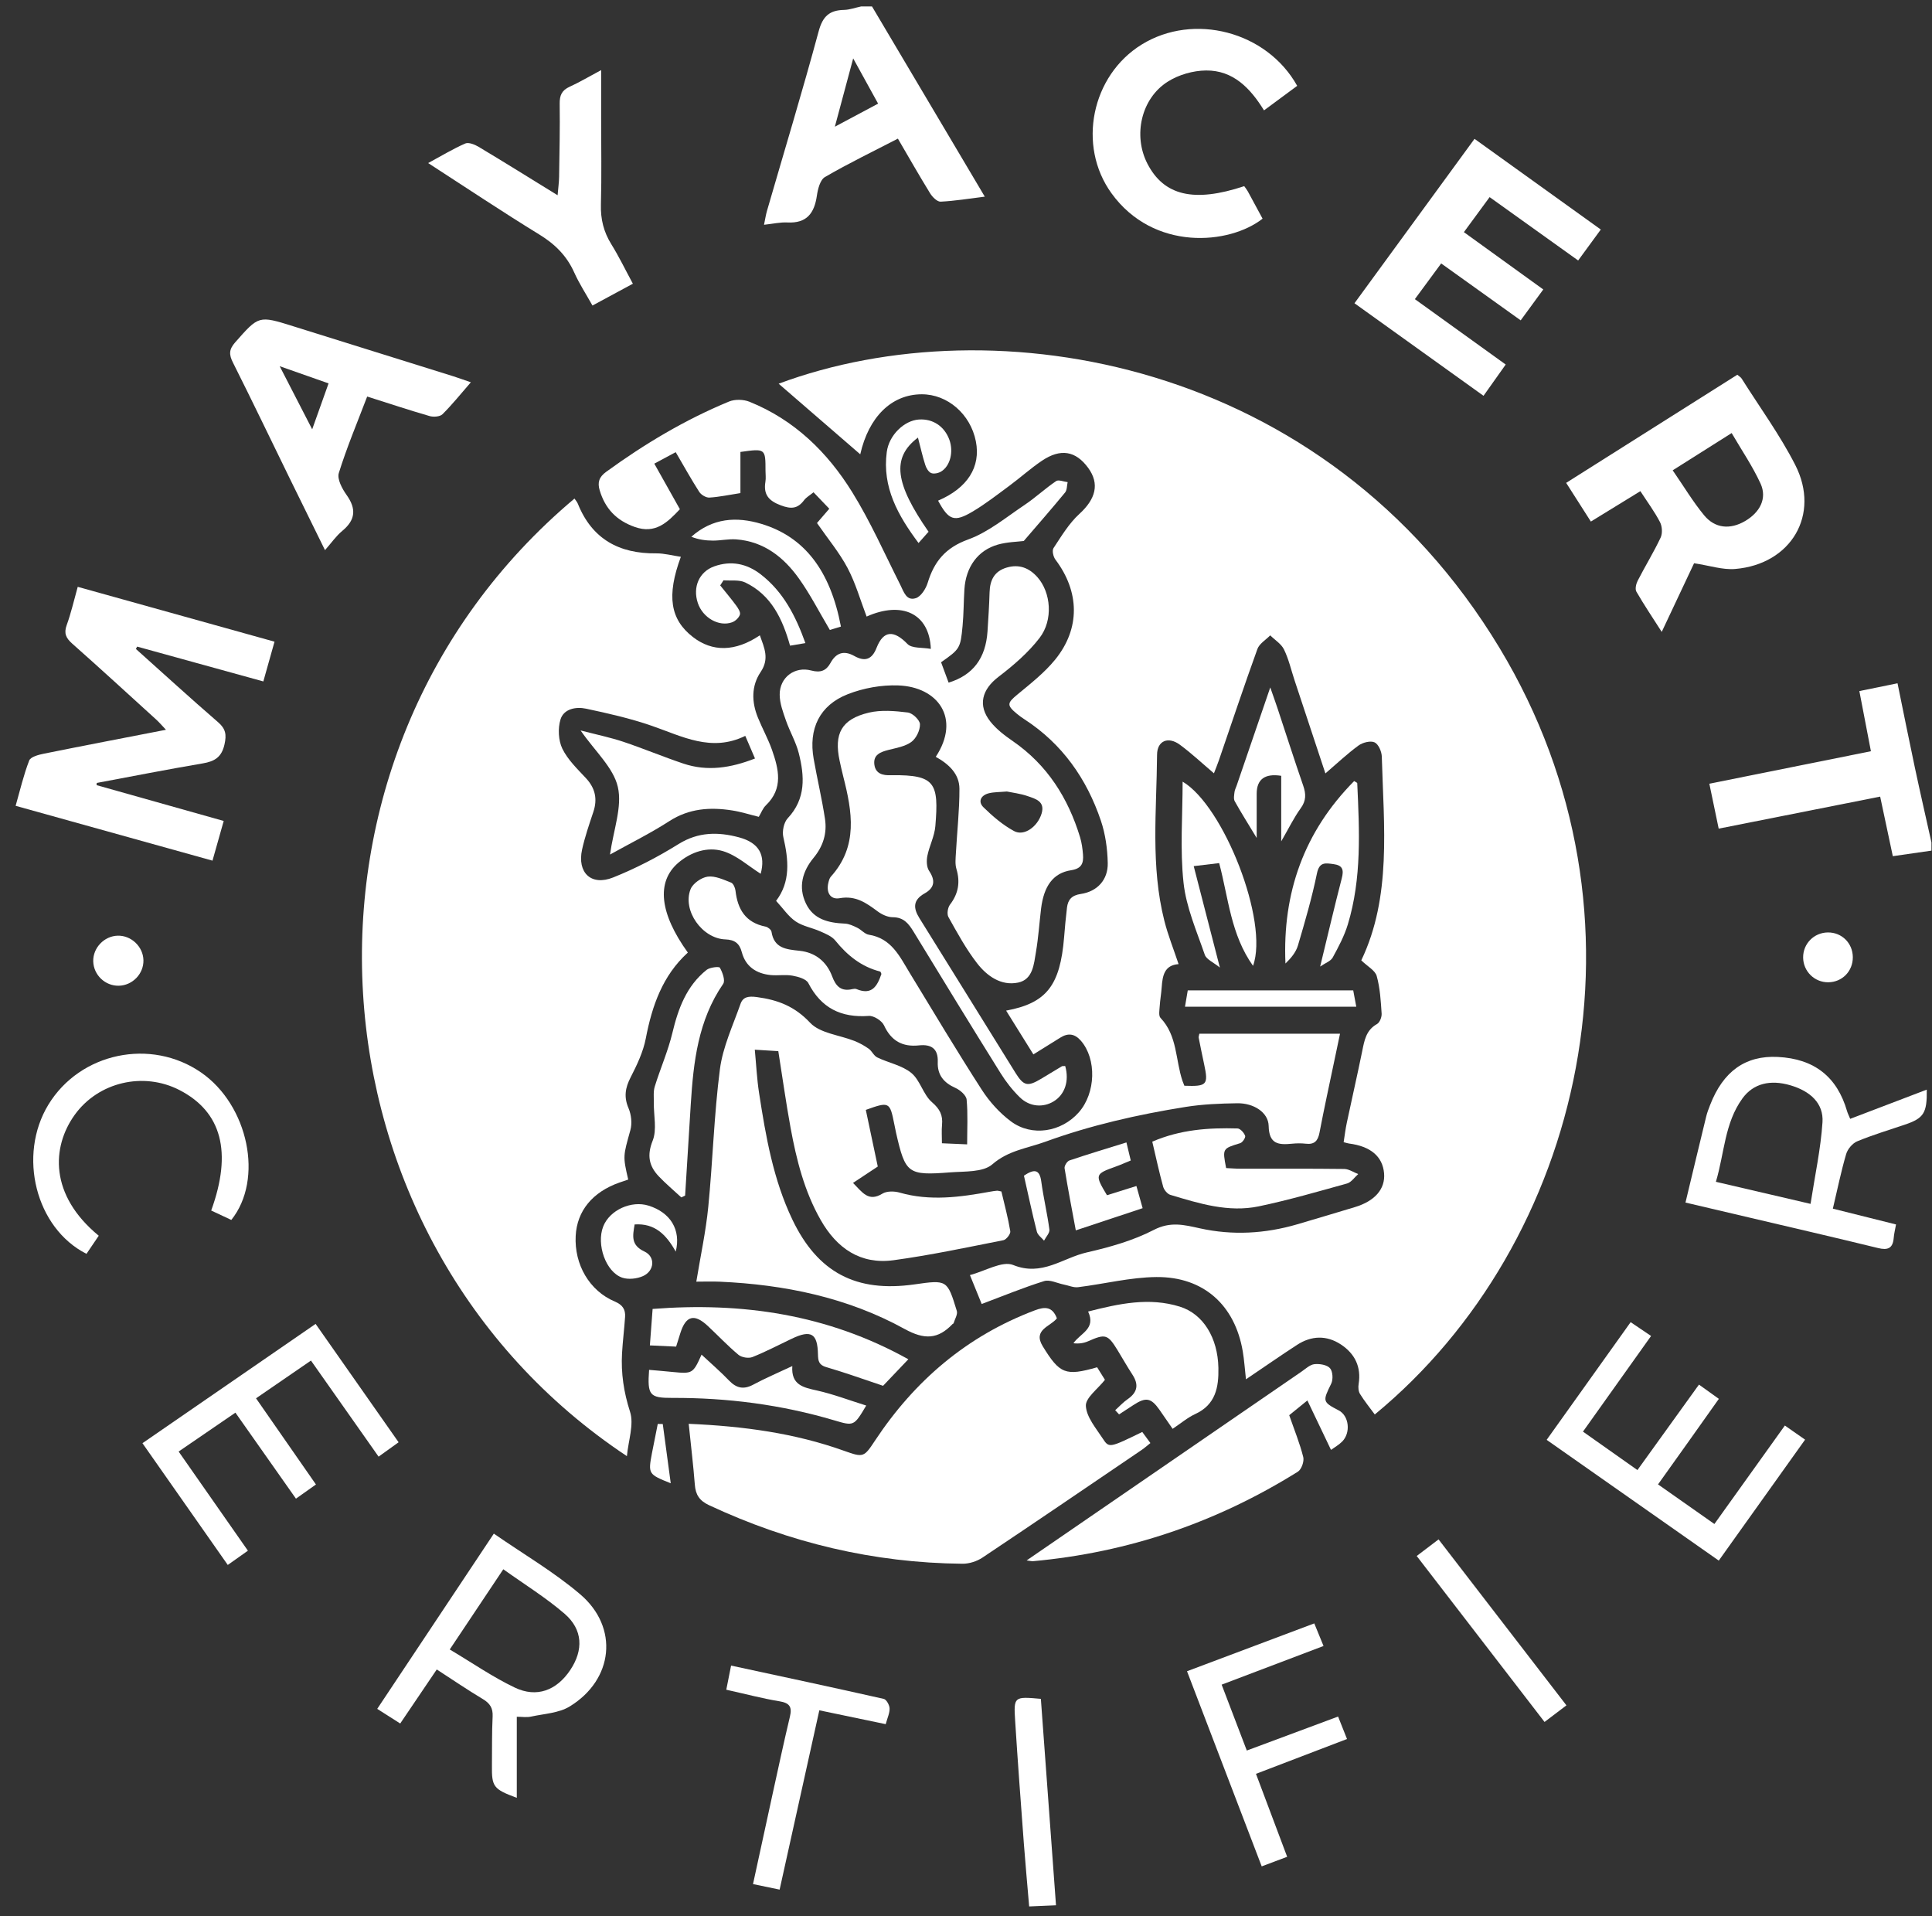 <svg xmlns="http://www.w3.org/2000/svg" width="120" height="119" viewBox="0 0 120 119" fill="none"><rect x="0" y="0" width="120" height="119" fill="#333333" stroke="none"/><g clip-path="url(#clip0_6052_926)"><path d="M54.162 0.401C56.471 4.293 58.778 8.185 61.167 12.213C60.186 12.335 59.307 12.481 58.422 12.524C58.211 12.533 57.913 12.236 57.773 12.009C57.096 10.91 56.458 9.787 55.77 8.61C54.221 9.411 52.698 10.147 51.24 10.994C50.938 11.169 50.795 11.75 50.736 12.164C50.577 13.247 50.105 13.879 48.904 13.816C48.461 13.794 48.014 13.899 47.455 13.96C47.528 13.614 47.564 13.352 47.637 13.1C48.715 9.382 49.839 5.675 50.85 1.939C51.099 1.014 51.519 0.633 52.43 0.615C52.779 0.606 53.129 0.476 53.481 0.401C53.708 0.401 53.935 0.401 54.162 0.401ZM51.858 7.867C52.895 7.314 53.701 6.884 54.541 6.436C54.026 5.502 53.558 4.653 52.993 3.627C52.6 5.09 52.26 6.364 51.855 7.867H51.858Z" fill="white"></path><path d="M119.97 52.827C119.196 52.939 118.42 53.049 117.566 53.173C117.305 51.937 117.05 50.742 116.78 49.473C113.422 50.139 110.132 50.792 106.751 51.462C106.556 50.526 106.372 49.635 106.17 48.672C109.542 47.994 112.832 47.332 116.206 46.655C115.965 45.401 115.736 44.204 115.488 42.919C116.292 42.754 117.028 42.603 117.859 42.435C118.224 44.215 118.567 45.939 118.933 47.659C119.264 49.216 119.621 50.767 119.966 52.322V52.829L119.97 52.827Z" fill="white"></path><path d="M58.123 47C59.692 44.616 58.262 42.656 55.791 42.568C54.751 42.529 53.632 42.732 52.662 43.11C50.898 43.801 50.208 45.269 50.539 47.132C50.76 48.375 51.05 49.604 51.241 50.851C51.377 51.742 51.134 52.55 50.53 53.279C49.847 54.108 49.565 55.08 50.056 56.108C50.53 57.106 51.461 57.315 52.474 57.36C52.737 57.371 53.005 57.499 53.248 57.619C53.5 57.74 53.711 58.011 53.968 58.051C55.369 58.274 55.877 59.392 56.502 60.419C57.98 62.847 59.438 65.287 60.977 67.675C61.454 68.416 62.085 69.116 62.791 69.643C64.095 70.613 65.929 70.306 67.008 69.08C68.066 67.878 68.12 65.767 67.137 64.635C66.758 64.2 66.349 64.135 65.863 64.439C65.339 64.77 64.81 65.094 64.186 65.483C63.618 64.572 63.064 63.685 62.492 62.764C65.005 62.3 65.847 61.204 66.093 58.211C66.143 57.596 66.197 56.982 66.272 56.37C66.333 55.877 66.561 55.604 67.13 55.519C68.157 55.368 68.826 54.636 68.804 53.599C68.786 52.717 68.659 51.8 68.377 50.965C67.498 48.368 65.986 46.203 63.638 44.677C63.472 44.569 63.311 44.454 63.159 44.328C62.517 43.794 62.557 43.659 63.193 43.133C64.015 42.453 64.876 41.78 65.541 40.961C67.112 39.025 67.055 36.745 65.555 34.755C65.421 34.578 65.334 34.193 65.436 34.039C65.925 33.299 66.395 32.507 67.042 31.917C68.055 30.992 68.313 30.049 67.589 29.058C66.815 28.001 65.879 27.832 64.715 28.615C64.013 29.088 63.382 29.66 62.7 30.164C61.951 30.717 61.213 31.294 60.416 31.768C59.267 32.45 58.925 32.313 58.266 31.093C60.094 30.312 60.927 29 60.612 27.406C60.278 25.718 58.85 24.48 57.244 24.487C55.362 24.494 53.952 25.907 53.432 28.215C51.754 26.763 50.026 25.268 48.364 23.83C61.733 18.849 82.309 22.288 93.142 40.245C103.205 56.928 98.285 77.23 85.39 87.845C85.081 87.424 84.748 87.014 84.473 86.571C84.371 86.409 84.355 86.154 84.387 85.956C84.559 84.892 84.155 84.07 83.283 83.496C82.395 82.913 81.455 82.945 80.565 83.521C79.528 84.194 78.513 84.903 77.389 85.661C77.316 85.011 77.282 84.466 77.191 83.931C76.708 81.061 74.759 79.283 71.824 79.31C70.202 79.326 68.586 79.74 66.962 79.94C66.678 79.976 66.372 79.834 66.075 79.776C65.664 79.695 65.2 79.451 64.851 79.562C63.563 79.965 62.312 80.482 60.975 80.984C60.757 80.451 60.53 79.888 60.244 79.188C61.193 78.941 62.253 78.288 62.93 78.562C64.721 79.289 66.009 78.121 67.491 77.784C68.92 77.457 70.375 77.05 71.662 76.384C72.7 75.846 73.549 76.069 74.528 76.285C76.555 76.733 78.581 76.618 80.574 76.035C81.769 75.686 82.958 75.326 84.15 74.968C85.402 74.592 86.053 73.836 85.967 72.863C85.876 71.821 85.129 71.189 83.792 71.018C83.71 71.007 83.63 70.98 83.456 70.934C83.519 70.534 83.567 70.131 83.651 69.735C83.964 68.252 84.305 66.775 84.607 65.292C84.743 64.626 84.841 63.98 85.531 63.595C85.701 63.5 85.831 63.16 85.815 62.944C85.763 62.161 85.719 61.362 85.51 60.615C85.413 60.268 84.943 60.023 84.552 59.642C86.442 55.692 85.947 51.319 85.826 46.988C85.817 46.675 85.62 46.216 85.377 46.104C85.124 45.987 84.641 46.111 84.384 46.297C83.687 46.806 83.054 47.405 82.323 48.033C81.671 46.066 81.037 44.157 80.406 42.246C80.195 41.607 80.045 40.938 79.752 40.337C79.584 39.988 79.189 39.75 78.896 39.459C78.624 39.739 78.22 39.973 78.099 40.308C77.268 42.606 76.496 44.924 75.702 47.234C75.613 47.492 75.507 47.745 75.4 48.026C74.666 47.403 74.01 46.786 73.29 46.255C72.564 45.717 71.874 45.998 71.867 46.871C71.842 50.317 71.458 53.786 72.321 57.189C72.546 58.08 72.893 58.94 73.204 59.876C72.316 59.939 72.207 60.601 72.155 61.312C72.128 61.704 72.058 62.093 72.032 62.485C72.017 62.733 71.951 63.079 72.082 63.217C73.138 64.326 73.004 65.825 73.447 67.131C73.483 67.234 73.526 67.335 73.563 67.43C74.971 67.482 75.066 67.374 74.789 66.086C74.671 65.539 74.56 64.988 74.451 64.439C74.442 64.389 74.469 64.331 74.494 64.198H83.231C83.113 64.763 82.999 65.294 82.888 65.828C82.572 67.338 82.243 68.844 81.953 70.358C81.855 70.865 81.63 71.092 81.103 71.029C80.824 70.998 80.536 71 80.254 71.029C79.416 71.112 78.822 71.065 78.799 69.928C78.781 69.084 77.87 68.504 76.853 68.517C75.779 68.533 74.696 68.576 73.638 68.745C70.67 69.219 67.741 69.883 64.914 70.912C63.806 71.315 62.628 71.445 61.633 72.312C61.057 72.814 59.912 72.74 59.015 72.809C56.382 73.014 56.236 72.886 55.657 70.356C55.614 70.165 55.578 69.971 55.539 69.78C55.271 68.432 55.226 68.407 53.777 68.929C54.025 70.102 54.277 71.292 54.52 72.447C54.009 72.785 53.53 73.102 52.983 73.464C53.564 74.047 53.934 74.666 54.808 74.131C55.078 73.964 55.546 73.971 55.875 74.065C57.767 74.608 59.635 74.349 61.508 74.007C61.647 73.982 61.788 73.96 61.926 73.948C61.981 73.944 62.035 73.966 62.199 73.996C62.385 74.79 62.61 75.621 62.751 76.467C62.778 76.631 62.505 76.985 62.326 77.021C60.058 77.469 57.792 77.953 55.501 78.265C53.439 78.544 51.979 77.523 50.98 75.776C49.96 73.989 49.47 72.033 49.104 70.041C48.821 68.497 48.605 66.942 48.342 65.281C47.956 65.256 47.517 65.231 46.882 65.191C46.972 66.136 47.013 67.014 47.147 67.878C47.563 70.57 48.026 73.257 49.218 75.747C50.789 79.026 53.173 80.282 56.795 79.767C58.825 79.478 58.836 79.474 59.429 81.414C59.495 81.63 59.304 81.923 59.229 82.18C59.222 82.202 59.183 82.211 59.163 82.231C58.255 83.181 57.417 83.213 56.182 82.533C52.635 80.579 48.73 79.776 44.693 79.598C44.218 79.578 43.739 79.596 43.249 79.596C43.514 77.984 43.841 76.481 43.991 74.961C44.273 72.112 44.348 69.24 44.715 66.404C44.895 65.019 45.524 63.687 45.994 62.348C46.148 61.909 46.48 61.853 47.006 61.922C48.316 62.098 49.359 62.494 50.321 63.52C50.934 64.173 52.138 64.277 53.069 64.646C53.382 64.77 53.686 64.938 53.959 65.132C54.161 65.276 54.272 65.566 54.486 65.67C55.187 66.01 56.027 66.161 56.604 66.635C57.156 67.09 57.34 67.979 57.885 68.45C58.382 68.879 58.568 69.262 58.511 69.861C58.477 70.214 58.505 70.574 58.505 71.002C58.993 71.022 59.408 71.043 60.071 71.07C60.071 70.106 60.123 69.192 60.039 68.29C60.014 68.024 59.638 67.698 59.347 67.567C58.614 67.241 58.214 66.757 58.246 65.949C58.275 65.141 57.86 64.839 57.076 64.923C56.055 65.031 55.353 64.644 54.908 63.68C54.774 63.39 54.27 63.07 53.959 63.093C52.236 63.217 51.003 62.602 50.206 61.053C50.074 60.797 49.577 60.657 49.225 60.594C48.786 60.513 48.321 60.599 47.871 60.556C46.975 60.468 46.309 60.025 46.075 59.134C45.928 58.573 45.619 58.362 45.054 58.341C43.617 58.292 42.372 56.55 42.892 55.224C43.033 54.866 43.564 54.495 43.959 54.443C44.42 54.382 44.94 54.632 45.41 54.814C45.549 54.868 45.662 55.136 45.683 55.316C45.814 56.473 46.309 57.301 47.551 57.547C47.694 57.576 47.901 57.74 47.919 57.866C48.078 58.9 48.841 58.96 49.663 59.048C50.644 59.152 51.345 59.721 51.686 60.635C51.918 61.258 52.247 61.592 52.946 61.427C53.026 61.409 53.128 61.396 53.198 61.427C54.168 61.832 54.495 61.222 54.747 60.486C54.717 60.428 54.701 60.344 54.665 60.336C53.493 60.036 52.624 59.329 51.879 58.409C51.663 58.143 51.28 57.99 50.948 57.842C50.444 57.617 49.861 57.524 49.418 57.223C48.968 56.917 48.648 56.426 48.205 55.947C49.111 54.763 48.982 53.403 48.655 51.99C48.571 51.63 48.684 51.078 48.927 50.817C50.067 49.599 49.972 48.204 49.615 46.781C49.44 46.084 49.057 45.438 48.818 44.751C48.637 44.229 48.428 43.677 48.428 43.139C48.423 42.073 49.359 41.366 50.387 41.641C50.964 41.794 51.316 41.658 51.584 41.172C51.931 40.54 52.413 40.376 53.064 40.74C53.718 41.107 54.159 40.968 54.447 40.229C54.878 39.133 55.526 39.129 56.366 39.995C56.64 40.279 57.294 40.202 57.816 40.299C57.726 38.089 56.018 37.314 53.827 38.291C53.441 37.281 53.146 36.225 52.644 35.275C52.138 34.319 51.427 33.468 50.744 32.482C50.921 32.277 51.187 31.969 51.509 31.595C51.193 31.264 50.889 30.949 50.53 30.573C50.308 30.756 50.083 30.879 49.942 31.066C49.54 31.602 49.136 31.624 48.496 31.384C47.728 31.096 47.411 30.702 47.542 29.914C47.579 29.695 47.547 29.466 47.547 29.241C47.547 27.852 47.542 27.85 45.989 28.068V30.623C45.276 30.733 44.67 30.866 44.059 30.902C43.853 30.913 43.551 30.733 43.432 30.549C42.933 29.772 42.486 28.962 41.97 28.082C41.512 28.327 41.105 28.545 40.64 28.795C41.201 29.792 41.718 30.713 42.229 31.624C41.439 32.464 40.701 33.175 39.427 32.727C38.281 32.324 37.586 31.582 37.248 30.452C37.1 29.961 37.209 29.623 37.649 29.304C40.033 27.571 42.552 26.065 45.283 24.937C45.646 24.787 46.182 24.802 46.552 24.951C49.336 26.072 51.393 28.082 52.93 30.562C54.066 32.394 54.944 34.386 55.916 36.315C56.134 36.749 56.293 37.335 56.879 37.15C57.201 37.049 57.505 36.569 57.619 36.2C58.021 34.879 58.718 34.017 60.128 33.506C61.395 33.047 62.496 32.122 63.641 31.357C64.319 30.902 64.921 30.335 65.598 29.878C65.75 29.774 66.07 29.916 66.313 29.943C66.263 30.161 66.281 30.434 66.154 30.587C65.343 31.573 64.503 32.534 63.588 33.598C63.198 33.648 62.566 33.657 61.981 33.821C60.732 34.175 59.987 35.217 59.901 36.603C59.853 37.359 59.858 38.12 59.787 38.874C59.656 40.27 59.619 40.308 58.452 41.13C58.602 41.537 58.763 41.967 58.92 42.395C60.441 41.929 61.225 40.873 61.336 39.214C61.39 38.402 61.44 37.589 61.465 36.774C61.488 36.025 61.765 35.469 62.537 35.246C63.307 35.023 63.929 35.273 64.44 35.849C65.271 36.788 65.434 38.496 64.569 39.619C63.863 40.538 62.946 41.325 62.015 42.037C60.998 42.813 60.712 43.797 61.511 44.81C61.885 45.285 62.398 45.676 62.905 46.025C65.05 47.504 66.343 49.561 67.085 51.996C67.189 52.341 67.239 52.71 67.267 53.07C67.305 53.588 67.205 53.941 66.529 54.045C65.405 54.218 64.833 55.035 64.662 56.437C64.556 57.328 64.496 58.227 64.347 59.111C64.217 59.872 64.16 60.828 63.241 61.022C62.178 61.245 61.297 60.608 60.687 59.82C60.001 58.935 59.458 57.934 58.909 56.953C58.804 56.764 58.865 56.365 59.006 56.181C59.533 55.492 59.649 54.781 59.404 53.961C59.315 53.662 59.354 53.315 59.372 52.993C59.444 51.657 59.597 50.319 59.592 48.985C59.588 48.071 58.95 47.461 58.114 46.997L58.123 47ZM62.537 49.156C62.085 49.196 61.74 49.185 61.415 49.266C60.923 49.39 60.725 49.784 61.086 50.137C61.656 50.695 62.287 51.236 62.987 51.614C63.606 51.949 64.447 51.348 64.696 50.522C64.923 49.768 64.319 49.611 63.829 49.442C63.384 49.286 62.903 49.232 62.539 49.156H62.537Z" fill="white"></path><path d="M37.889 53.07C38.105 51.526 38.659 50.106 38.375 48.872C38.1 47.675 36.967 46.669 36.061 45.364C37.09 45.631 37.912 45.8 38.7 46.063C39.96 46.484 41.188 47 42.448 47.423C43.938 47.923 45.386 47.695 46.894 47.106C46.685 46.619 46.515 46.219 46.29 45.701C44.188 46.734 42.373 45.73 40.48 45.075C39.154 44.616 37.771 44.303 36.395 44.011C35.768 43.878 35.012 44.022 34.812 44.686C34.644 45.24 34.681 45.982 34.928 46.496C35.262 47.182 35.861 47.754 36.397 48.33C36.976 48.956 37.119 49.627 36.854 50.423C36.597 51.195 36.329 51.969 36.154 52.762C35.841 54.198 36.718 55.04 38.082 54.495C39.492 53.932 40.859 53.221 42.146 52.42C43.373 51.657 44.608 51.659 45.893 52.001C47.171 52.343 47.555 53.12 47.248 54.265C46.495 53.795 45.759 53.113 44.896 52.856C43.94 52.573 42.918 52.906 42.124 53.588C40.755 54.767 40.966 56.723 42.723 59.159C41.154 60.586 40.502 62.458 40.112 64.488C39.951 65.326 39.565 66.138 39.17 66.906C38.834 67.558 38.74 68.124 39.038 68.821C39.211 69.224 39.27 69.766 39.154 70.185C38.709 71.792 38.675 71.783 39.02 73.257C38.838 73.318 38.654 73.379 38.473 73.442C36.799 74.032 35.839 75.202 35.757 76.751C35.664 78.529 36.606 80.165 38.187 80.831C38.668 81.034 38.856 81.32 38.825 81.784C38.775 82.537 38.679 83.289 38.636 84.043C38.566 85.284 38.743 86.463 39.133 87.676C39.388 88.468 39.029 89.454 38.938 90.433C18.653 76.971 16.6 47.007 35.682 30.963C35.757 31.075 35.848 31.174 35.893 31.289C36.772 33.472 38.448 34.393 40.757 34.366C41.254 34.362 41.754 34.501 42.289 34.58C41.388 37.017 41.636 38.471 43.03 39.556C44.242 40.499 45.663 40.486 47.196 39.455C47.469 40.234 47.805 40.902 47.246 41.733C46.66 42.602 46.681 43.599 47.074 44.564C47.348 45.242 47.709 45.886 47.95 46.572C48.368 47.765 48.665 48.965 47.571 50.014C47.378 50.2 47.278 50.482 47.13 50.729C46.563 50.59 46.027 50.416 45.475 50.331C44.101 50.115 42.796 50.205 41.563 51.002C40.391 51.758 39.131 52.379 37.891 53.07H37.889Z" fill="white"></path><path d="M42.782 88.425C46.181 88.573 49.36 89.003 52.423 90.1C53.626 90.532 53.662 90.507 54.346 89.472C56.807 85.751 60.047 82.974 64.275 81.378C64.899 81.141 65.365 81.137 65.646 81.873C65.258 82.382 64.134 82.573 64.765 83.606C65.823 85.332 66.178 85.474 68.144 84.914C68.312 85.182 68.489 85.463 68.63 85.692C68.185 86.264 67.418 86.809 67.445 87.315C67.483 88.015 68.081 88.706 68.505 89.357C68.886 89.94 68.927 89.915 70.948 88.931C71.103 89.143 71.264 89.361 71.454 89.62C71.255 89.778 71.094 89.924 70.914 90.046C67.62 92.283 64.332 94.525 61.021 96.735C60.674 96.967 60.195 97.12 59.779 97.115C54.262 97.064 49.026 95.81 44.038 93.478C43.438 93.197 43.204 92.823 43.157 92.204C43.061 90.982 42.914 89.764 42.777 88.425H42.782Z" fill="white"></path><path d="M6.002 48.762C8.602 49.493 11.202 50.227 13.895 50.985C13.661 51.816 13.443 52.584 13.198 53.45C9.122 52.316 5.105 51.197 0.971 50.045C1.248 49.075 1.466 48.127 1.815 47.229C1.904 47.002 2.401 46.871 2.73 46.806C5.196 46.308 7.667 45.836 10.309 45.322C10.051 45.05 9.885 44.854 9.696 44.683C7.964 43.108 6.238 41.525 4.486 39.972C4.1 39.63 3.956 39.333 4.143 38.82C4.411 38.086 4.583 37.319 4.828 36.445C8.902 37.58 12.939 38.705 17.051 39.851C16.812 40.695 16.597 41.462 16.356 42.32C13.704 41.588 11.111 40.873 8.518 40.157C8.493 40.206 8.466 40.254 8.441 40.303C10.139 41.822 11.819 43.36 13.543 44.85C14.02 45.262 14.079 45.622 13.945 46.225C13.768 47.026 13.334 47.285 12.589 47.411C10.391 47.783 8.202 48.215 6.011 48.624C6.007 48.669 6.002 48.717 5.998 48.762H6.002Z" fill="white"></path><path d="M98.81 32.389C98.295 31.583 97.816 30.829 97.277 29.988C100.84 27.737 104.361 25.513 107.908 23.273C108.019 23.37 108.122 23.424 108.176 23.51C109.3 25.295 110.556 27.012 111.509 28.882C113.076 31.957 111.259 35.038 107.781 35.335C107 35.403 106.187 35.124 105.222 34.98C104.627 36.24 103.953 37.672 103.213 39.243C102.64 38.347 102.111 37.562 101.639 36.744C101.546 36.582 101.619 36.263 101.719 36.067C102.179 35.167 102.713 34.302 103.144 33.389C103.269 33.123 103.242 32.688 103.104 32.423C102.77 31.779 102.332 31.189 101.887 30.503C100.853 31.138 99.859 31.75 98.812 32.391L98.81 32.389ZM103.894 29.209C104.593 30.219 105.156 31.167 105.851 32.007C106.528 32.824 107.465 32.896 108.378 32.367C109.318 31.822 109.77 30.951 109.352 30.035C108.859 28.957 108.178 27.962 107.556 26.895C106.271 27.707 105.133 28.425 103.891 29.211L103.894 29.209Z" fill="white"></path><path d="M89.515 16.359C88.958 17.115 88.461 17.791 87.88 18.578C89.746 19.922 91.59 21.248 93.522 22.639C93.075 23.269 92.644 23.874 92.144 24.581C89.476 22.668 86.851 20.786 84.129 18.833C86.617 15.425 89.079 12.053 91.585 8.623C94.226 10.518 96.805 12.373 99.428 14.255C98.951 14.905 98.524 15.49 98.022 16.177C96.192 14.867 94.394 13.579 92.523 12.242C91.987 12.969 91.495 13.64 90.925 14.417C92.575 15.607 94.185 16.771 95.856 17.977C95.382 18.623 94.944 19.224 94.453 19.895C92.8 18.711 91.202 17.568 89.517 16.363L89.515 16.359Z" fill="white"></path><path d="M29.245 23.742C28.605 24.478 28.078 25.138 27.481 25.727C27.327 25.88 26.925 25.91 26.684 25.84C25.413 25.473 24.155 25.054 22.806 24.627C22.193 26.236 21.541 27.782 21.044 29.378C20.928 29.754 21.253 30.353 21.527 30.74C22.141 31.602 22.084 32.288 21.26 32.97C20.878 33.285 20.587 33.711 20.186 34.166C19.427 32.624 18.707 31.167 17.995 29.711C16.823 27.314 15.669 24.906 14.471 22.522C14.221 22.027 14.214 21.71 14.602 21.268C16.074 19.601 16.053 19.585 18.201 20.258C21.518 21.296 24.836 22.331 28.153 23.368C28.476 23.47 28.791 23.587 29.247 23.742H29.245ZM19.391 26.661C19.772 25.592 20.079 24.735 20.408 23.81C19.4 23.456 18.485 23.134 17.372 22.743C18.079 24.116 18.687 25.297 19.389 26.659L19.391 26.661Z" fill="white"></path><path d="M66.162 66.206C66.425 67.135 66.139 67.972 65.453 68.396C64.799 68.799 63.959 68.747 63.348 68.153C62.89 67.707 62.483 67.187 62.145 66.644C60.328 63.732 58.537 60.804 56.75 57.873C56.441 57.369 56.137 56.966 55.451 56.964C55.136 56.964 54.777 56.797 54.516 56.604C53.81 56.079 53.149 55.604 52.154 55.782C51.573 55.886 51.31 55.426 51.448 54.835C51.48 54.7 51.517 54.547 51.603 54.447C53.315 52.552 52.931 50.407 52.379 48.237C52.295 47.911 52.225 47.583 52.152 47.254C51.787 45.559 52.268 44.663 53.964 44.258C54.732 44.076 55.588 44.152 56.385 44.249C56.68 44.285 57.132 44.715 57.141 44.978C57.152 45.347 56.911 45.852 56.609 46.075C56.226 46.358 55.681 46.448 55.193 46.572C54.686 46.7 54.227 46.871 54.309 47.49C54.384 48.051 54.831 48.166 55.329 48.143C55.356 48.143 55.386 48.143 55.413 48.143C58.094 48.116 58.319 48.636 58.096 51.31C58.044 51.933 57.724 52.532 57.599 53.156C57.54 53.453 57.552 53.849 57.708 54.085C58.11 54.686 58.051 55.136 57.429 55.485C56.716 55.886 56.705 56.379 57.107 57.022C59.105 60.221 61.08 63.43 63.074 66.631C63.582 67.448 63.832 67.495 64.649 67.007C65.085 66.746 65.517 66.48 65.955 66.221C65.998 66.197 66.064 66.212 66.159 66.206H66.162Z" fill="white"></path><path d="M63.764 96.911C65.038 96.035 66.171 95.257 67.304 94.48C71.818 91.379 76.332 88.277 80.848 85.178C81.102 85.002 81.365 84.75 81.642 84.721C81.965 84.687 82.423 84.761 82.61 84.973C82.784 85.173 82.812 85.675 82.682 85.936C82.149 87.019 82.135 87.066 83.152 87.593C83.788 87.921 83.915 88.975 83.364 89.528C83.155 89.738 82.884 89.888 82.671 90.044C82.18 89.015 81.722 88.054 81.204 86.974C80.677 87.401 80.335 87.678 80.076 87.89C80.396 88.813 80.734 89.639 80.948 90.494C81.013 90.76 80.839 91.257 80.612 91.399C75.573 94.545 70.088 96.42 64.148 96.958C64.093 96.963 64.037 96.945 63.762 96.909L63.764 96.911Z" fill="white"></path><path d="M80.569 5.333C79.883 5.84 79.229 6.324 78.51 6.855C77.665 5.482 76.598 4.363 74.911 4.377C74.109 4.383 73.208 4.642 72.533 5.07C70.871 6.119 70.37 8.419 71.264 10.159C72.29 12.155 74.159 12.599 77.281 11.561C77.352 11.662 77.438 11.768 77.504 11.885C77.815 12.45 78.119 13.02 78.421 13.58C76.366 15.196 71.655 15.626 69.034 12C66.898 9.042 67.793 4.687 70.917 2.763C74.139 0.778 78.68 1.941 80.571 5.331L80.569 5.333Z" fill="white"></path><path d="M32.096 111.653C30.643 111.111 30.539 110.971 30.555 109.628C30.566 108.617 30.548 107.606 30.598 106.598C30.623 106.08 30.432 105.786 29.994 105.522C29.052 104.96 28.143 104.338 27.128 103.681C26.372 104.8 25.639 105.885 24.858 107.037C24.379 106.731 23.941 106.454 23.43 106.128C25.848 102.493 28.227 98.921 30.673 95.245C32.507 96.517 34.401 97.618 36.04 99.015C38.452 101.072 38.107 104.314 35.384 105.979C34.708 106.393 33.792 106.432 32.98 106.609C32.716 106.668 32.43 106.618 32.099 106.618V111.651L32.096 111.653ZM27.934 102.439C29.354 103.283 30.609 104.156 31.974 104.806C33.341 105.459 34.576 104.98 35.42 103.715C36.245 102.481 36.206 101.205 35.071 100.224C33.911 99.222 32.589 98.407 31.261 97.458C30.128 99.155 29.088 100.712 27.937 102.436L27.934 102.439Z" fill="white"></path><path d="M104.688 74.685C105.135 72.823 105.55 71.081 105.975 69.341C106.034 69.098 106.127 68.859 106.218 68.625C107.033 66.523 108.42 65.54 110.423 65.641C112.684 65.753 114.106 66.87 114.726 69.013C114.764 69.143 114.828 69.265 114.919 69.485C116.515 68.875 118.082 68.279 119.675 67.671C119.696 69.13 119.489 69.447 118.315 69.845C117.325 70.181 116.322 70.48 115.359 70.879C115.064 71 114.76 71.36 114.669 71.671C114.353 72.744 114.131 73.845 113.842 75.063C115.148 75.389 116.417 75.706 117.766 76.044C117.709 76.357 117.641 76.623 117.621 76.89C117.566 77.53 117.253 77.658 116.649 77.509C113.988 76.859 111.318 76.242 108.65 75.614C107.36 75.31 106.073 75.009 104.692 74.685H104.688ZM112.457 74.763C112.73 72.992 113.089 71.353 113.198 69.697C113.275 68.533 112.455 67.768 111.202 67.401C109.962 67.036 108.902 67.284 108.225 68.218C107.112 69.751 107.11 71.619 106.577 73.395C108.557 73.856 110.368 74.279 112.457 74.766V74.763Z" fill="white"></path><path d="M39.309 17.62C38.432 18.092 37.665 18.506 36.8 18.975C36.409 18.279 35.983 17.626 35.667 16.924C35.201 15.882 34.468 15.157 33.489 14.559C31.207 13.159 28.98 11.669 26.594 10.127C27.434 9.672 28.145 9.24 28.901 8.911C29.11 8.821 29.491 8.977 29.732 9.121C31.328 10.077 32.906 11.061 34.634 12.126C34.672 11.664 34.722 11.322 34.727 10.982C34.75 9.465 34.784 7.95 34.763 6.433C34.756 5.918 34.9 5.605 35.381 5.387C35.992 5.11 36.571 4.763 37.338 4.354C37.338 5.441 37.338 6.377 37.338 7.313C37.338 9.112 37.372 10.91 37.324 12.704C37.299 13.611 37.495 14.406 37.974 15.175C38.446 15.934 38.834 16.742 39.309 17.62Z" fill="white"></path><path d="M19.31 84.5C18.132 85.308 17.067 86.039 15.902 86.841C17.153 88.641 18.366 90.386 19.624 92.193C19.215 92.481 18.836 92.751 18.382 93.073C17.122 91.284 15.9 89.546 14.622 87.732C13.423 88.553 12.294 89.328 11.095 90.147C12.546 92.225 13.947 94.228 15.398 96.305C14.999 96.587 14.619 96.857 14.147 97.19C12.378 94.667 10.641 92.191 8.848 89.629C12.435 87.158 15.982 84.716 19.603 82.22C21.322 84.671 23.014 87.081 24.758 89.571C24.351 89.863 23.976 90.131 23.515 90.464C22.112 88.47 20.743 86.528 19.313 84.495L19.31 84.5Z" fill="white"></path><path d="M105.526 85.99C105.977 86.312 106.318 86.558 106.761 86.875C106.13 87.766 105.519 88.628 104.906 89.49C104.288 90.359 103.668 91.224 102.983 92.187C104.163 93.015 105.28 93.803 106.484 94.647C107.962 92.583 109.395 90.58 110.861 88.532C111.3 88.838 111.665 89.092 112.117 89.409C110.335 91.908 108.577 94.37 106.756 96.92C103.187 94.415 99.681 91.957 96.066 89.421C97.808 86.981 99.515 84.588 101.282 82.112C101.702 82.396 102.083 82.655 102.551 82.97C101.139 84.953 99.772 86.871 98.321 88.91C99.445 89.704 100.537 90.474 101.704 91.298C102.989 89.511 104.234 87.784 105.526 85.99Z" fill="white"></path><path d="M6.134 76.743C5.862 77.146 5.614 77.511 5.371 77.869C2.215 76.273 1.087 71.756 3.005 68.605C4.976 65.37 9.372 64.447 12.496 66.61C15.423 68.638 16.395 73.237 14.367 75.764C13.958 75.573 13.536 75.375 13.118 75.179C14.437 71.546 13.768 69.05 11.152 67.7C8.911 66.543 6.109 67.196 4.64 69.237C3.207 71.229 3.055 74.213 6.132 76.743H6.134Z" fill="white"></path><path d="M77.441 108.716C79.38 107.994 81.201 107.316 83.111 106.605C83.292 107.062 83.46 107.487 83.665 108C81.75 108.732 79.918 109.434 78.011 110.163C78.671 111.919 79.298 113.587 79.948 115.315C79.403 115.52 78.937 115.696 78.367 115.91C76.814 111.854 75.286 107.859 73.728 103.791C76.387 102.792 78.969 101.822 81.632 100.82C81.825 101.291 81.991 101.696 82.207 102.223C80.1 103.022 78.031 103.807 75.879 104.624C76.403 105.999 76.9 107.3 77.441 108.716Z" fill="white"></path><path d="M69.265 87.583C69.524 87.349 69.762 87.086 70.048 86.888C70.657 86.467 70.736 85.985 70.341 85.377C70.019 84.882 69.728 84.369 69.421 83.865C68.808 82.861 68.659 82.823 67.591 83.295C67.319 83.415 67.015 83.464 66.672 83.421C67.115 82.782 68.084 82.535 67.585 81.452C69.512 80.961 71.374 80.554 73.286 81.15C74.73 81.601 75.641 83.077 75.677 84.957C75.7 86.152 75.509 87.234 74.24 87.817C73.761 88.038 73.347 88.393 72.834 88.736C72.543 88.317 72.28 87.93 72.012 87.547C71.492 86.809 71.172 86.753 70.398 87.259C70.1 87.453 69.805 87.646 69.508 87.84C69.428 87.754 69.347 87.666 69.267 87.581L69.265 87.583Z" fill="white"></path><path d="M45.111 104.939C45.218 104.406 45.307 103.954 45.409 103.44C48.617 104.131 51.76 104.802 54.893 105.509C55.056 105.545 55.245 105.889 55.254 106.096C55.265 106.387 55.118 106.686 55.013 107.078C53.676 106.799 52.364 106.524 50.89 106.218C50.072 109.914 49.26 113.585 48.424 117.353C47.872 117.238 47.366 117.134 46.771 117.01C47.187 115.1 47.582 113.272 47.981 111.444C48.336 109.83 48.681 108.214 49.064 106.607C49.21 105.997 49.039 105.761 48.41 105.657C47.355 105.484 46.317 105.207 45.111 104.939Z" fill="white"></path><path d="M71.573 70.901C73.316 70.149 75.081 70.03 76.865 70.082C77.035 70.086 77.267 70.347 77.338 70.539C77.378 70.644 77.179 70.951 77.031 70.996C75.927 71.335 75.923 71.322 76.157 72.542C76.438 72.555 76.743 72.582 77.045 72.582C79.195 72.587 81.345 72.571 83.495 72.598C83.786 72.603 84.072 72.805 84.36 72.915C84.131 73.116 83.933 73.424 83.67 73.499C81.851 74.005 80.035 74.532 78.187 74.919C76.3 75.313 74.486 74.745 72.697 74.207C72.506 74.151 72.299 73.897 72.245 73.697C71.999 72.808 71.806 71.905 71.57 70.903L71.573 70.901Z" fill="white"></path><path d="M56.418 84.417C55.814 85.049 55.296 85.596 54.849 86.064C53.623 85.655 52.486 85.243 51.328 84.908C50.853 84.77 50.814 84.514 50.805 84.115C50.78 82.808 50.378 82.571 49.186 83.136C48.371 83.523 47.57 83.947 46.732 84.28C46.493 84.374 46.069 84.304 45.871 84.142C45.202 83.584 44.602 82.945 43.964 82.349C43.129 81.567 42.604 81.705 42.261 82.781C42.177 83.044 42.095 83.31 41.995 83.631C41.453 83.607 40.931 83.582 40.365 83.555C40.422 82.81 40.472 82.148 40.535 81.291C46.055 80.861 51.375 81.608 56.416 84.415L56.418 84.417Z" fill="white"></path><path d="M42.316 74.363C41.848 73.928 41.353 73.516 40.914 73.053C40.31 72.411 40.174 71.756 40.538 70.842C40.812 70.156 40.599 69.28 40.61 68.488C40.615 68.15 40.572 67.793 40.667 67.482C41.012 66.363 41.493 65.281 41.764 64.146C42.125 62.636 42.636 61.238 43.887 60.234C44.087 60.075 44.666 60.012 44.713 60.099C44.877 60.392 45.061 60.896 44.917 61.103C43.36 63.365 43.072 65.945 42.906 68.562C42.785 70.457 42.672 72.355 42.554 74.25C42.472 74.288 42.393 74.327 42.311 74.365L42.316 74.363Z" fill="white"></path><path d="M81.997 60.027C82.476 58.058 82.887 56.296 83.341 54.542C83.475 54.025 83.4 53.739 82.821 53.664C82.317 53.599 81.947 53.518 81.797 54.247C81.488 55.755 81.054 57.239 80.618 58.717C80.494 59.138 80.187 59.507 79.842 59.838C79.651 55.445 80.998 51.652 84.108 48.508C84.22 48.582 84.301 48.609 84.301 48.638C84.435 51.585 84.587 54.538 83.716 57.412C83.498 58.128 83.136 58.81 82.775 59.469C82.653 59.692 82.321 59.804 81.997 60.027Z" fill="white"></path><path d="M74.143 53.788C74.69 55.906 75.196 57.869 75.769 60.09C75.367 59.762 74.933 59.586 74.833 59.298C74.327 57.826 73.677 56.347 73.512 54.826C73.287 52.755 73.455 50.639 73.455 48.544C76.007 50.047 78.825 57.243 77.828 59.983C76.445 58.042 76.307 55.796 75.725 53.602C75.276 53.656 74.842 53.707 74.141 53.791L74.143 53.788Z" fill="white"></path><path d="M87.994 96.634C88.464 96.279 88.864 95.975 89.352 95.603C91.999 99.038 94.62 102.439 97.294 105.91C96.824 106.266 96.407 106.583 95.934 106.941C93.282 103.497 90.671 100.11 87.994 96.634Z" fill="white"></path><path d="M53.803 87.291C53.038 88.576 53.04 88.572 51.809 88.207C48.531 87.235 45.177 86.803 41.76 86.816C40.347 86.821 40.202 86.656 40.316 85.074C40.808 85.117 41.303 85.157 41.796 85.207C43.006 85.326 43.049 85.304 43.574 84.129C44.162 84.678 44.75 85.182 45.281 85.736C45.74 86.213 46.183 86.314 46.785 85.993C47.527 85.594 48.306 85.266 49.212 84.838C49.128 86.024 49.907 86.17 50.756 86.359C51.762 86.585 52.731 86.956 53.803 87.291Z" fill="white"></path><path d="M65.59 118.327C64.968 118.354 64.498 118.374 63.923 118.399C63.812 117.076 63.692 115.802 63.596 114.525C63.406 111.98 63.215 109.436 63.054 106.888C62.956 105.358 62.979 105.356 64.65 105.506C64.959 109.727 65.27 113.965 65.59 118.325V118.327Z" fill="white"></path><path d="M79.579 48.181C78.563 48.022 78.055 48.395 78.055 49.299C78.055 50.139 78.055 50.978 78.055 52.041C77.524 51.163 77.088 50.472 76.691 49.759C76.609 49.61 76.657 49.38 76.677 49.191C76.693 49.056 76.763 48.926 76.809 48.793C77.481 46.83 78.153 44.868 78.898 42.693C79.095 43.256 79.229 43.627 79.354 44.003C79.883 45.601 80.396 47.206 80.946 48.797C81.123 49.311 81.132 49.727 80.789 50.197C80.369 50.778 80.053 51.433 79.579 52.252V48.183V48.181Z" fill="white"></path><path d="M52.231 38.913C51.954 38.996 51.722 39.068 51.543 39.122C50.884 38.012 50.326 36.91 49.613 35.915C48.67 34.598 47.437 33.623 45.721 33.497C45.249 33.464 44.767 33.574 44.29 33.574C43.839 33.574 43.389 33.515 42.94 33.335C44.263 32.163 45.746 32.07 47.294 32.536C49.953 33.337 51.572 35.424 52.231 38.913Z" fill="white"></path><path d="M68.752 74.23C69.329 74.049 69.917 73.865 70.585 73.656C70.712 74.113 70.83 74.531 70.971 75.033C69.588 75.492 68.257 75.933 66.82 76.411C66.573 75.076 66.327 73.818 66.123 72.553C66.1 72.406 66.28 72.118 66.425 72.069C67.569 71.682 68.727 71.335 69.965 70.95C70.065 71.364 70.14 71.682 70.233 72.071C69.906 72.204 69.606 72.341 69.297 72.451C68.005 72.913 67.992 72.953 68.757 74.23H68.752Z" fill="white"></path><path d="M41.972 77.731C41.373 76.66 40.665 75.96 39.418 76.043C39.302 76.741 39.166 77.324 40.027 77.725C40.721 78.049 40.653 78.931 39.938 79.251C39.563 79.417 39.032 79.478 38.653 79.35C37.627 79.005 37.029 77.279 37.468 76.167C37.867 75.152 39.209 74.537 40.288 74.877C41.627 75.298 42.311 76.361 41.972 77.729V77.731Z" fill="white"></path><path d="M57.016 27.177C55.347 28.439 55.605 30.042 57.674 33.024C57.497 33.225 57.311 33.432 57.052 33.724C55.769 32.007 54.788 30.256 55.079 28.07C55.219 27.015 56.169 26.112 57.075 26.054C57.942 25.995 58.664 26.477 58.968 27.314C59.236 28.055 59.023 28.941 58.453 29.286C58.282 29.387 58.003 29.448 57.835 29.378C57.669 29.308 57.531 29.07 57.47 28.876C57.306 28.367 57.19 27.843 57.016 27.177Z" fill="white"></path><path d="M50.025 39.939C49.68 39.997 49.41 40.042 49.072 40.099C48.606 38.451 47.914 36.952 46.286 36.173C45.904 35.991 45.391 36.077 44.939 36.038C44.871 36.144 44.801 36.25 44.733 36.356C45.064 36.77 45.407 37.175 45.72 37.6C45.843 37.767 46.004 38.014 45.959 38.167C45.9 38.361 45.675 38.575 45.473 38.647C44.649 38.944 43.647 38.361 43.343 37.449C43.014 36.466 43.422 35.507 44.367 35.172C45.405 34.803 46.381 34.998 47.244 35.665C48.656 36.754 49.421 38.258 50.025 39.939Z" fill="white"></path><path d="M84.244 62.521H73.602C73.665 62.147 73.717 61.837 73.774 61.506H84.051C84.112 61.828 84.166 62.12 84.241 62.521H84.244Z" fill="white"></path><path d="M8.909 59.634C8.927 60.478 8.232 61.198 7.383 61.218C6.534 61.238 5.812 60.552 5.791 59.701C5.771 58.864 6.473 58.13 7.315 58.11C8.155 58.09 8.891 58.792 8.909 59.634Z" fill="white"></path><path d="M113.556 61.004C112.7 61.011 112.003 60.324 111.996 59.467C111.989 58.609 112.668 57.918 113.531 57.909C114.396 57.9 115.075 58.571 115.082 59.442C115.089 60.315 114.423 60.997 113.556 61.004Z" fill="white"></path><path d="M63.598 73.014C64.222 72.6 64.57 72.593 64.676 73.381C64.81 74.378 65.049 75.364 65.18 76.361C65.207 76.572 64.965 76.82 64.847 77.05C64.694 76.865 64.454 76.701 64.401 76.491C64.111 75.353 63.868 74.202 63.598 73.012V73.014Z" fill="white"></path><path d="M41.661 92.118C40.267 91.56 40.251 91.538 40.494 90.248C40.61 89.64 40.734 89.037 40.855 88.432C40.959 88.432 41.061 88.436 41.166 88.438C41.327 89.629 41.486 90.817 41.661 92.118Z" fill="white"></path></g><defs><clipPath id="clip0_6052_926"><rect width="119" height="118" fill="white" transform="translate(0.971 0.401)"></rect></clipPath></defs></svg>